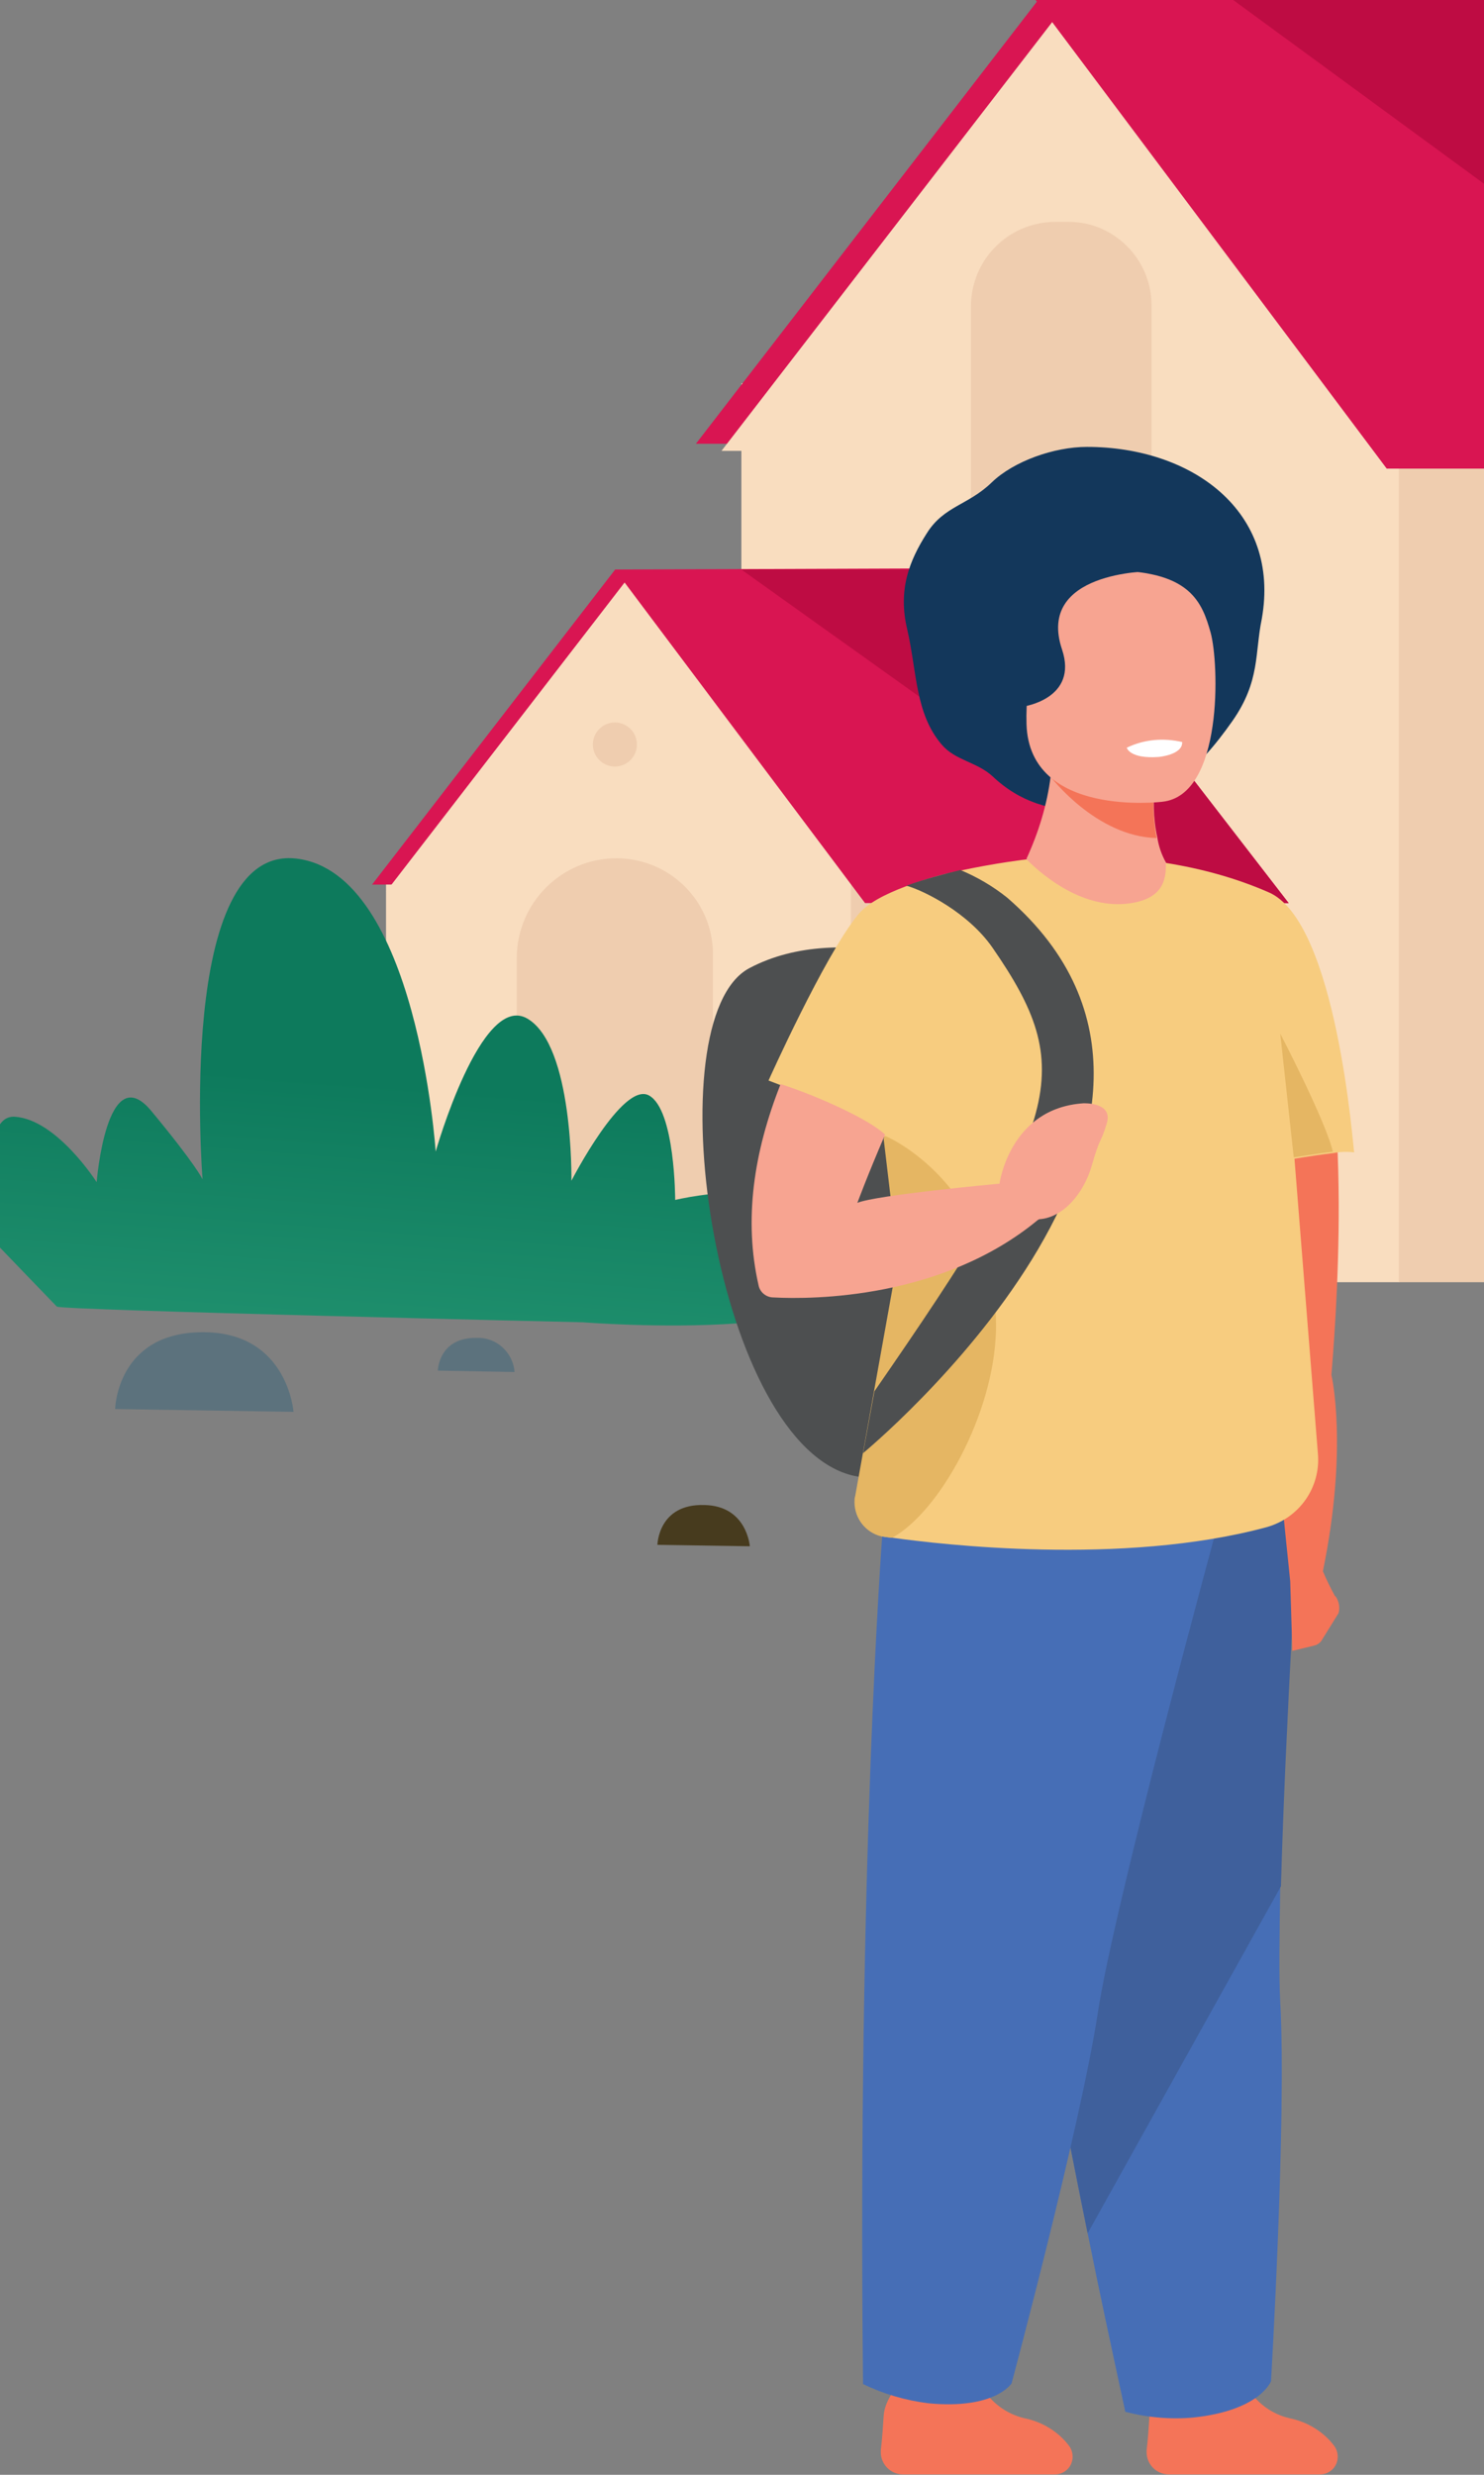 <?xml version="1.0" encoding="utf-8"?>
<!-- Generator: Adobe Illustrator 25.4.0, SVG Export Plug-In . SVG Version: 6.00 Build 0)  -->
<svg version="1.1" id="Calque_1" xmlns="http://www.w3.org/2000/svg" xmlns:xlink="http://www.w3.org/1999/xlink" x="0px" y="0px"
	 viewBox="0 0 208.8 348" style="enable-background:new 0 0 208.8 348;" xml:space="preserve">
<rect x="0" y="0" width="208.8" height="348" fill="#808080" stroke="none"/>
<style type="text/css">
	.st0{fill:#F9DDBF;}
	.st1{fill:#EFCDAF;}
	.st2{fill:#D91552;}
	.st3{fill:#BE0C43;}
	.st4{fill:url(#Tracé_1999_00000060714447697078524570000016847808248526774402_);}
	.st5{fill:#5C727D;}
	.st6{fill:#473B1E;}
	.st7{fill:#F47458;}
	.st8{fill:#466EB6;}
	.st9{fill:#3F609C;}
	.st10{fill:#4D4F50;}
	.st11{fill:#13375B;}
	.st12{fill:#F7A491;}
	.st13{fill:#F7CC7F;}
	.st14{fill:#E5B663;}
	.st15{fill:#FFFFFF;}
</style>
<g id="maisons" transform="translate(53.549)">
	<g id="Groupe_612" transform="translate(45.566)">
		<rect id="Rectangle_1322" x="5.2" y="53.9" class="st0" width="92.6" height="126.4"/>
		<rect id="Rectangle_1323" x="97.7" y="53.9" class="st1" width="71.9" height="126.4"/>
		<path id="Tracé_1987" class="st2" d="M121.3,0L90.9,62.4H-1.2l48-62.2L121.3,0z"/>
		<path id="Tracé_1988" class="st0" d="M124.9,1L94.6,63.4H2.4l48-62.2L124.9,1z"/>
		<path id="Tracé_1989" class="st1" d="M51.3,31.2h-1.9c-6.6,0-11.9,5.3-11.9,11.9v0v30.3h25.4V42.7C62.8,36.4,57.6,31.2,51.3,31.2
			z"/>
		<g id="Groupe_611" transform="translate(47.798)">
			<path id="Tracé_1990" class="st2" d="M131.9,65.9H48.2L-1.2,0l27.8,0L81,0L131.9,65.9z"/>
			<path id="Tracé_1991" class="st3" d="M131.9,65.9h-15.3L26.6,0L81,0L131.9,65.9z"/>
		</g>
	</g>
	<g id="Groupe_614" transform="translate(0 79.891)">
		<path id="Tracé_1992" class="st2" d="M86,0L64.4,44.5H-1.2L33,0.2L86,0z"/>
		<g id="Groupe_613" transform="translate(1.966)">
			<path id="Tracé_1993" class="st0" d="M86,1L64.4,45.5H-1.2L33,1.2L86,1z"/>
			<path id="Tracé_1994" class="st0" d="M64.2,44.5v47.6H42.5c-0.7-0.1-1.1-0.2-1.1-0.2c-8.2-0.3-16.4-1.8-24.2-4.5
				C10.6,85.2,4.4,82-1.2,77.9V44.5L64.2,44.5z"/>
			<path id="Tracé_1995" class="st1" d="M119.7,44.5v38.7c-4,1.2-7.8,2.2-11.5,3.1c-10.9,2.7-21.9,4.7-33.1,5.8H64.2V44.5
				L119.7,44.5z"/>
			<path id="Tracé_1996" class="st2" d="M125.8,47.1H66.2L31,0.2h17.7l40.8,0L125.8,47.1z"/>
			<path id="Tracé_1997" class="st1" d="M44.8,54.3v37.7h-2.3c-0.7-0.1-1.1-0.2-1.1-0.2c-8.2-0.3-16.4-1.8-24.2-4.5V54.8
				c0-7.7,6.3-14,14-14C38.7,40.8,44.8,46.8,44.8,54.3L44.8,54.3z"/>
			<ellipse id="Ellipse_4" class="st1" cx="31" cy="24.8" rx="3.1" ry="3.1"/>
			<path id="Tracé_1998" class="st3" d="M125.8,47.1h-11.3L48.8,0.2l40.8,0L125.8,47.1z"/>
		</g>
	</g>
</g>
<g id="Groupe_615" transform="translate(0 120.633)">
	
		<linearGradient id="Tracé_1999_00000034059098474710442940000012251457692287571845_" gradientUnits="userSpaceOnUse" x1="-227.37" y1="468.911" x2="-227.068" y2="470.985" gradientTransform="matrix(123.2 0 0 -65.765 28039.707 31006.924)">
		<stop  offset="0" style="stop-color:#53CD9F"/>
		<stop  offset="1" style="stop-color:#0D7A5C"/>
	</linearGradient>
	<path id="Tracé_1999" style="fill:url(#Tracé_1999_00000034059098474710442940000012251457692287571845_);" d="M0,54.8
		c0,0-3.8-18.8,2.1-18.4s11.5,9.2,11.5,9.2s1.4-17.6,7.7-10s7.2,9.6,7.2,9.6S24.7-1.9,41.7,0.1s19.6,41.2,19.6,41.2
		s6.4-22.5,12.9-18.7s6.2,22.8,6.2,22.8s7.2-14,10.9-12S95,48.1,95,48.1s21.9-5.4,26.7,7.7s-39.7,9.5-39.7,9.5S8.5,63.6,8,63.1
		S0,54.8,0,54.8z"/>
	<path id="Tracé_2000" class="st5" d="M16.2,77.5l25.1,0.4c0,0-0.8-11-12.4-11.2C16.4,66.5,16.2,77.5,16.2,77.5z"/>
	<path id="Tracé_2001" class="st6" d="M92.5,96.6l13,0.2c0,0-0.4-5.7-6.4-5.8C92.6,90.8,92.5,96.6,92.5,96.6z"/>
	<path id="Tracé_2002" class="st5" d="M61.6,72.1l10.8,0.2c-0.2-2.7-2.5-4.9-5.3-4.8C61.7,67.4,61.6,72.1,61.6,72.1z"/>
</g>
<g id="perso" transform="translate(-1216.568 -655.458)">
	<path id="Tracé_1969" class="st7" d="M1391.9,990.9c1.3,2.3,3.5,4,6.1,4.6c2.5,0.5,4.8,1.9,6.3,3.9c0.8,1.1,0.6,2.7-0.5,3.5
		c-0.4,0.3-0.9,0.5-1.5,0.5H1381c-1.7,0-3.1-1.4-3.1-3.1c0-0.1,0-0.2,0-0.3c0.2-1.6,0.3-3.4,0.4-4.8c0.2-3.1,3.3-5.6,3.3-5.6
		L1391.9,990.9z"/>
	<path id="Tracé_1970" class="st8" d="M1396.7,937c0.9,16.3-1.3,53.3-1.3,53.3s-1.5,4.1-10.9,5.1c-3.2,0.3-6.5,0-9.6-0.8
		c-1.9-8.8-3.7-17.1-5.3-25.1c-11.6-57.1-16.2-92.3-16.2-92.3l45.9-10.7c0,0-2,32.2-2.6,54.2C1396.6,927.5,1396.5,933.4,1396.7,937z
		"/>
	<path id="Tracé_1971" class="st9" d="M1399.4,866.5c0,0-2,32.2-2.6,54.2l-27.2,48.8c-11.6-57.1-16.2-92.3-16.2-92.3L1399.4,866.5z
		"/>
	<path id="Tracé_1972" class="st10" d="M1353.2,792.6c0,0-17.8-8.1-31.2-1s-5.2,65.5,14,71.2l0,0
		C1336,862.8,1372,874.3,1353.2,792.6z"/>
	<path id="Tracé_1973" class="st7" d="M1404.6,880.1c-0.1-0.1-0.1-0.2-0.2-0.2c-0.6-1.1-1.2-2.3-1.7-3.5l0,0
		c3.6-17.5,1.2-27.6,1.2-27.6c0.4-5.1,3.5-40.7-3.5-57.2c-3.4-8-9-8-9-8s1.3,12.7,0.5,19.5c-0.8,6.3,5.2,65.1,6.2,74.7c0,0,0,0,0,0
		l0.3,9.8l2.9-0.7c0.1,0,0.2-0.1,0.4-0.1l0,0c0.4-0.2,0.7-0.4,0.9-0.8l2.3-3.7C1405.1,881.6,1405,880.8,1404.6,880.1L1404.6,880.1z
		 M1399.1,878.5l0.1-0.1L1399.1,878.5C1399.2,878.5,1399.2,878.5,1399.1,878.5z"/>
	<path id="Tracé_1974" class="st7" d="M1354.6,990.9c1.3,2.3,3.5,4,6.1,4.6c2.5,0.5,4.8,1.9,6.3,3.9c0.8,1.1,0.6,2.7-0.5,3.5
		c-0.4,0.3-0.9,0.5-1.5,0.5h-21.4c-1.7,0-3.1-1.4-3.1-3.1c0-0.1,0-0.2,0-0.3c0.2-1.6,0.3-3.4,0.4-4.8c0.2-3.1,3.3-5.6,3.3-5.6
		L1354.6,990.9z"/>
	<path id="Tracé_1975" class="st11" d="M1369.5,718.3c-4.6,0-10.3,2-13.4,5c-3.3,3.2-6.7,3.3-9.1,7.1c-2.5,3.9-4.1,8-2.8,13.5
		c1.4,6,1.1,11.9,4.9,16.3c1.9,2.2,4.9,2.4,7.1,4.4c3.9,3.7,8.3,4.9,13.4,4.9c9.6,0,15.5-5.7,20.4-12.7c3.9-5.6,3.1-9.5,4.1-14.3
		C1396.8,727.3,1384.2,718.3,1369.5,718.3z"/>
	<path id="Tracé_1976" class="st12" d="M1383,779.6l-18.3,9.3l-3.7-12.7c1.7-3.7,2.9-7.6,3.4-11.6c0.5-3.5,0.6-6.9,0.4-10.4
		l14.9,7.6c-0.3,1.1-0.5,2.3-0.6,3.4c-0.3,2.6-0.3,5.3,0.3,8C1379.8,775.8,1381.1,778,1383,779.6z"/>
	<path id="Tracé_1977" class="st8" d="M1340.7,871.4c0,0-3.5,46-2.7,119.3c2.9,1.4,6,2.3,9.2,2.7c9.4,0.9,11.7-2.8,11.7-2.8
		s9.6-35.8,12.1-51.9c2.2-14.9,16.8-68.5,16.8-68.5L1340.7,871.4z"/>
	<path id="Tracé_1978" class="st13" d="M1395,780.9c-4.6-2-9.4-3.3-14.4-4.1c0.1,2.6-0.6,5.1-5.2,5.7c-6.1,0.8-11.6-3.4-14.4-6.2
		l0,0c0,0-4.3,0.5-9.4,1.6c-2.6,0.5-5.2,1.3-7.6,2.2c-2.9,1.1-5.5,2.4-6.8,4.1l0,0l0,0c-4.7,5.8-12.5,23.2-12.5,23.2
		s12.9,4.8,16.2,7.6l0.1,0.6l2,16.8l-6,33.4c-0.1,0.3-0.1,0.6-0.1,0.9c0,2.3,1.6,4.3,3.8,4.8c0,0,0.5,0.1,1.5,0.2
		c6.4,0.9,32.3,4,52.6-1.5c4.6-1.3,7.6-5.6,7.2-10.3l-3.3-41.5c1.8-0.3,3.8-0.6,5.5-0.8c1-0.2,2-0.2,2.9-0.1
		C1407,817.4,1404.7,784.9,1395,780.9z"/>
	<path id="Tracé_1979" class="st14" d="M1356.7,842.6c-0.3,11.7-7.9,25.4-14.6,29.1c-1-0.1-1.5-0.2-1.5-0.2
		c-2.2-0.5-3.8-2.5-3.8-4.8c0-0.3,0-0.6,0.1-0.9l6-33.4l-2-16.8l0.2-0.4C1341.1,815.1,1357.1,822,1356.7,842.6z"/>
	<path id="Tracé_1980" class="st14" d="M1404.1,817.4c-1.7,0.2-5.5,0.8-5.5,0.8l-1.9-17.4C1396.7,800.8,1403.1,813.1,1404.1,817.4z
		"/>
	<path id="Tracé_1981" class="st10" d="M1338,859.8l1.6-8.7c26.5-38.3,28.5-45.2,16.6-62.4c-3.4-4.9-9.6-8-12.1-8.7
		c2.5-0.9,5.1-1.6,7.6-2.2c2.4,1,4.6,2.3,6.6,3.9C1394.6,813.2,1338,859.8,1338,859.8z"/>
	<path id="Tracé_1982" class="st12" d="M1369,810.6c-10.4,0.7-11.8,11.3-11.8,11.3s-17.4,1.6-20,2.7c0,0,1.4-3.8,3.9-9.6
		c-2.3-2.2-9.7-5.5-14.7-7.1c-3.8,9.6-5.2,19.1-3.1,28.3c0.2,1,1.1,1.7,2.1,1.7c5.5,0.3,23.8,0.2,37.2-10.9l0.2-0.1
		c3.2-0.2,6.2-3.4,7.4-7.6s1.2-2.9,2.1-5.9S1369,810.6,1369,810.6z"/>
	<path id="Tracé_1983" class="st7" d="M1379.3,773.3c-8.5-0.2-14.9-8.6-14.9-8.6l14.7,0.6C1378.7,768,1378.8,770.7,1379.3,773.3z"
		/>
	<path id="Tracé_1984" class="st12" d="M1380.1,768.2c0,0-18.7,2.3-19.1-10.9s7.4-21.7,12.6-21.6c10.4,0.2,12.1,4.4,13.3,8.7
		S1388.7,767.3,1380.1,768.2z"/>
	<path id="Tracé_1985" class="st15" d="M1375.1,760.6c0,0,0.4,1.6,4.5,1.3c0,0,3.4-0.3,3.3-2.1
		C1380.3,759.2,1377.6,759.4,1375.1,760.6z"/>
	<path id="Tracé_1986" class="st11" d="M1378.3,735.8c0,0-16,0-12.3,11c2.3,6.9-5.4,8-5.4,8l-3.7-11.1l2.3-8.6L1378.3,735.8z"/>
</g>
</svg>
